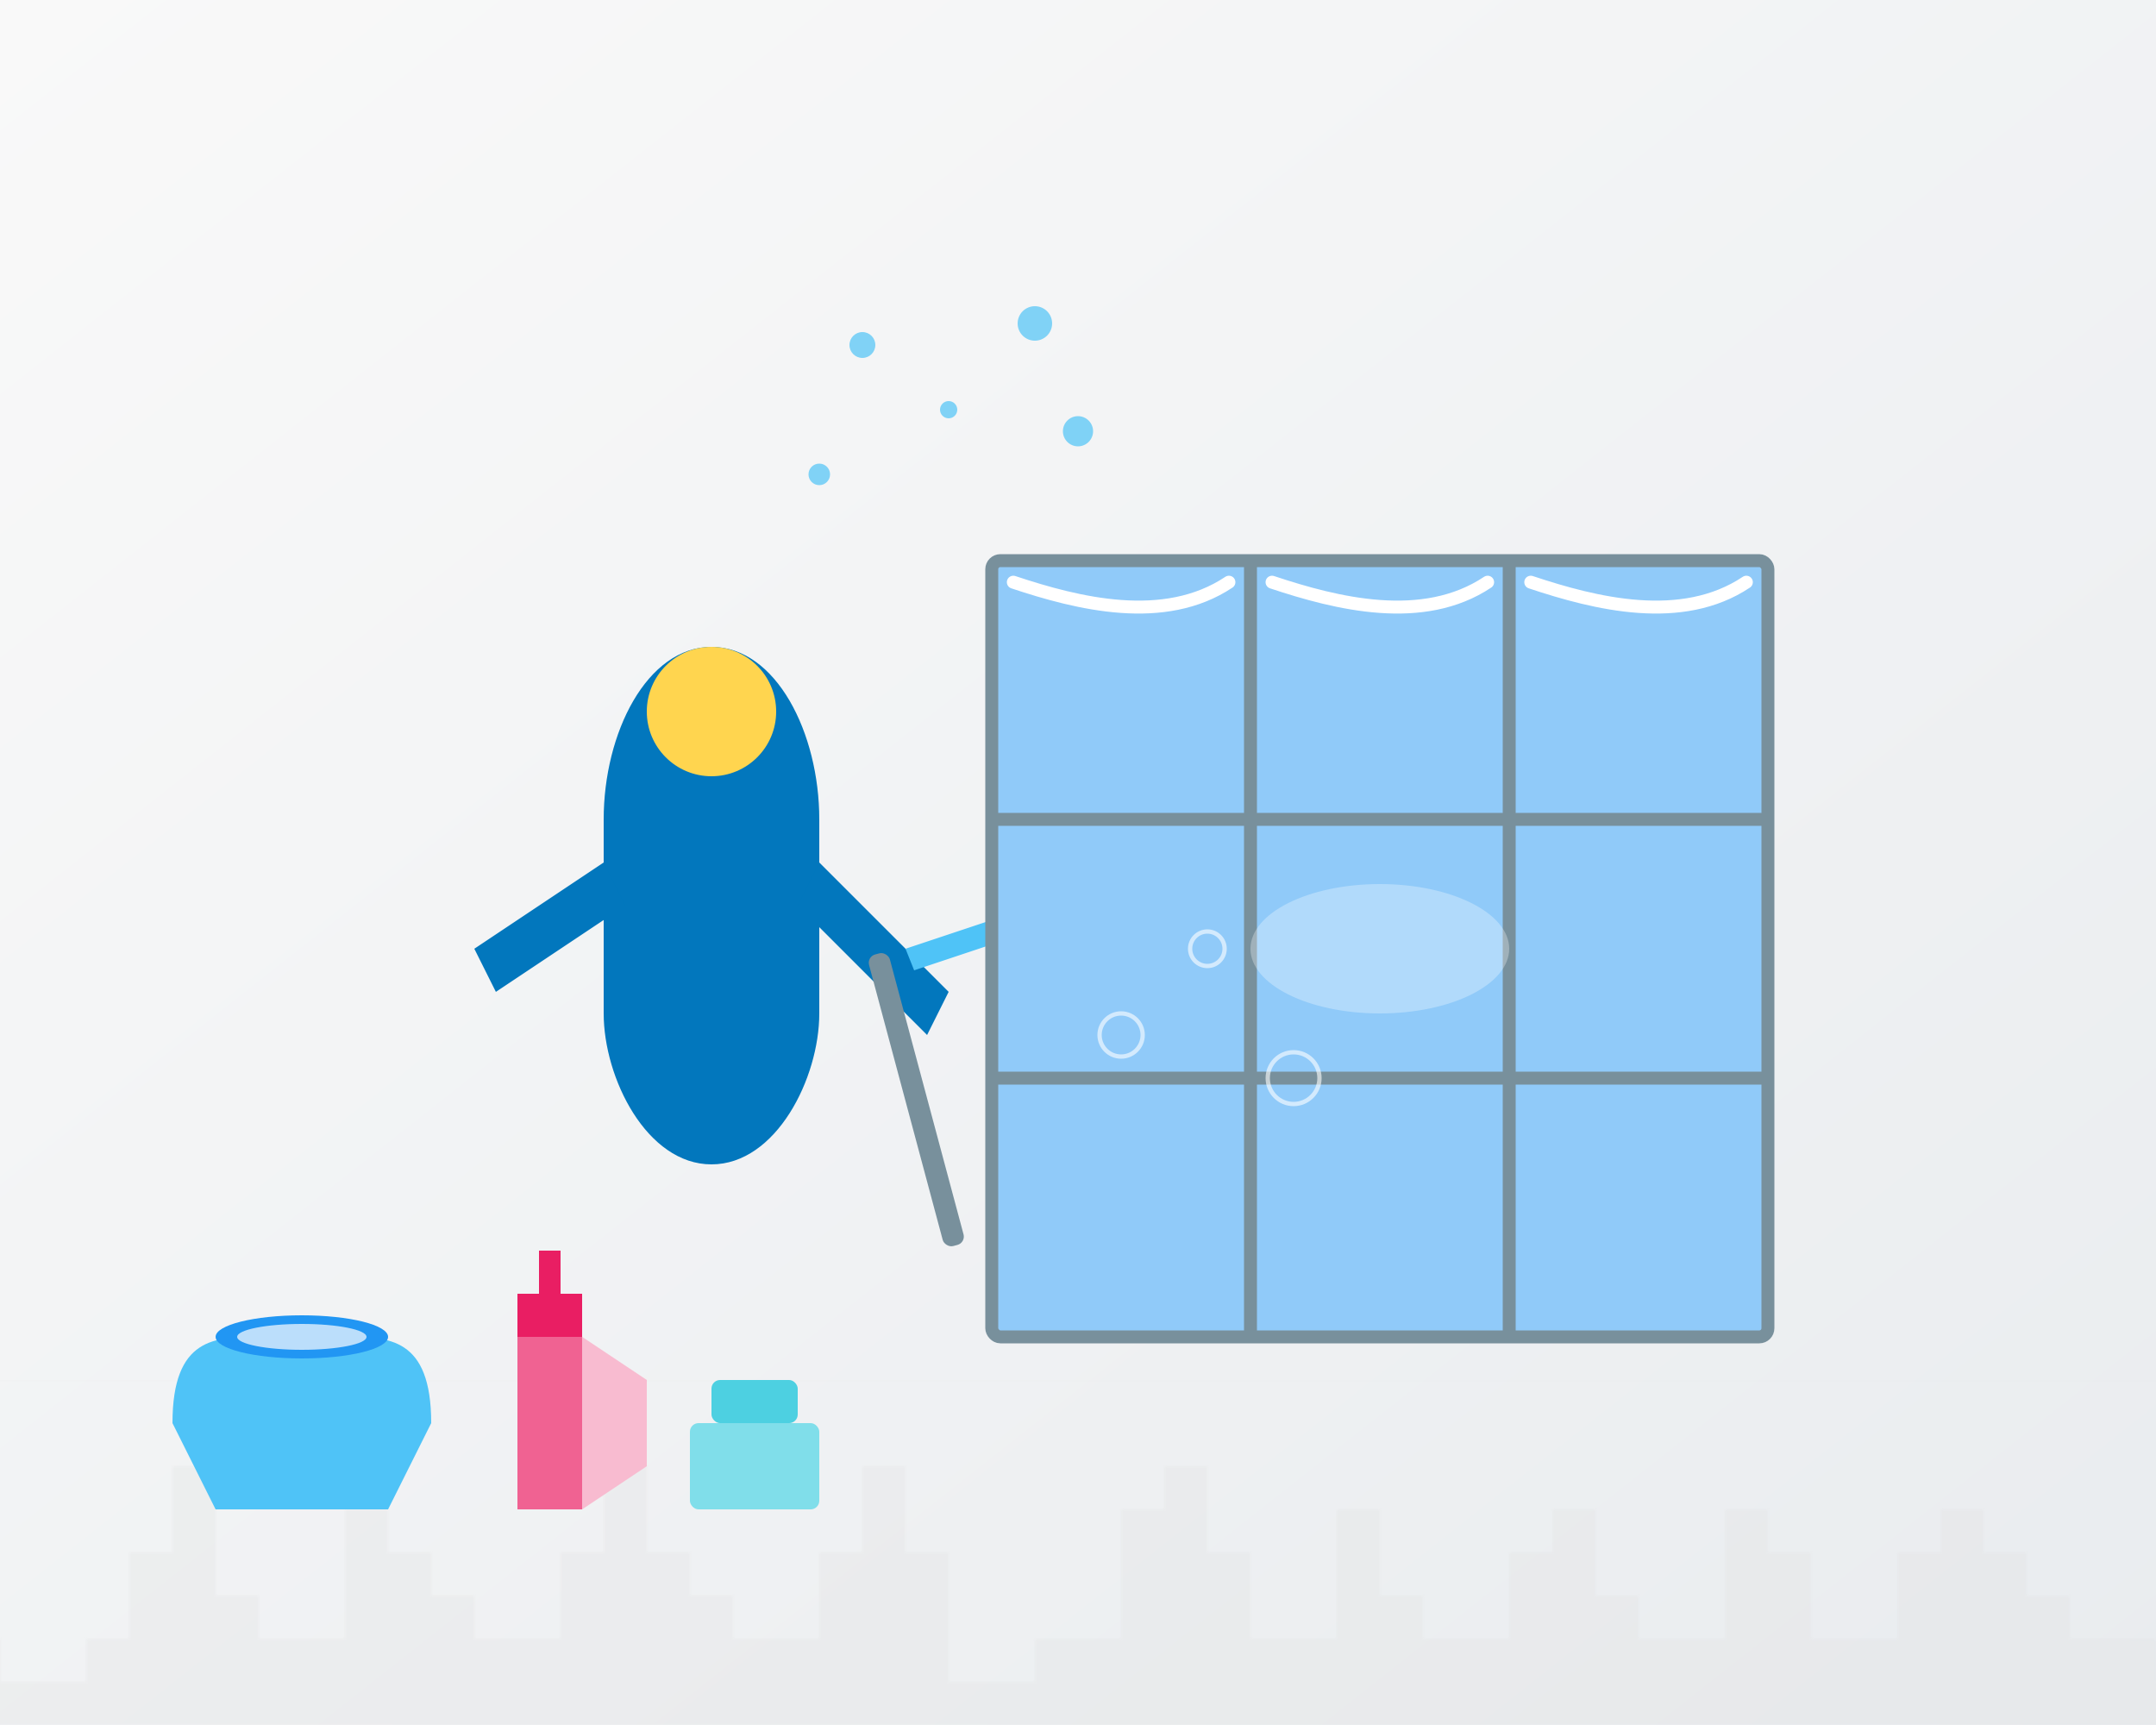 <svg xmlns="http://www.w3.org/2000/svg" viewBox="0 0 500 400" width="500" height="400">
  <!-- Background with subtle gradient -->
  <defs>
    <linearGradient id="bg-gradient" x1="0%" y1="0%" x2="100%" y2="100%">
      <stop offset="0%" stop-color="#f9f9f9"/>
      <stop offset="100%" stop-color="#e9ecef"/>
    </linearGradient>
    
    <!-- Building silhouette pattern for Berlin skyline -->
    <pattern id="berlin-pattern" x="0" y="0" width="500" height="80" patternUnits="userSpaceOnUse">
      <path d="M0,80 L500,80 L500,60 L480,60 L480,50 L470,50 L470,40 L460,40 L460,30 L450,30 L450,40 L440,40 L440,60 L420,60 L420,40 L410,40 L410,30 L400,30 L400,60 L380,60 L380,50 L370,50 L370,30 L360,30 L360,40 L350,40 L350,60 L330,60 L330,50 L320,50 L320,30 L310,30 L310,60 L290,60 L290,40 L280,40 L280,20 L270,20 L270,30 L260,30 L260,60 L240,60 L240,70 L220,70 L220,40 L210,40 L210,20 L200,20 L200,40 L190,40 L190,60 L170,60 L170,50 L160,50 L160,40 L150,40 L150,20 L140,20 L140,40 L130,40 L130,60 L110,60 L110,50 L100,50 L100,40 L90,40 L90,30 L80,30 L80,60 L60,60 L60,50 L50,50 L50,20 L40,20 L40,40 L30,40 L30,60 L20,60 L20,70 L0,70 Z" fill="#e0e0e0" opacity="0.3"/>
    </pattern>
  </defs>
  
  <!-- Main background -->
  <rect width="500" height="400" fill="url(#bg-gradient)"/>
  
  <!-- Berlin silhouette backdrop -->
  <rect x="0" y="320" width="500" height="80" fill="url(#berlin-pattern)"/>
  
  <!-- Cleaning professional figure -->
  <g transform="translate(80, 150)">
    <!-- Person body -->
    <path d="M85,120 C70,120 60,100 60,85 L60,40 C60,20 70,0 85,0 C100,0 110,20 110,40 L110,85 C110,100 100,120 85,120 Z" fill="#0277bd"/>
    
    <!-- Head -->
    <circle cx="85" cy="15" r="15" fill="#ffd54f"/>
    
    <!-- Arms -->
    <path d="M60,50 L30,70 L35,80 L65,60 Z" fill="#0277bd"/>
    <path d="M110,50 L140,80 L135,90 L105,60 Z" fill="#0277bd"/>
    
    <!-- Window squeegee -->
    <rect x="130" y="70" width="5" height="70" rx="2" transform="rotate(-15, 132.5, 105)" fill="#78909c"/>
    <path d="M130,70 L160,60 L162,65 L132,75 Z" fill="#4fc3f7"/>
  </g>
  
  <!-- Windows being cleaned -->
  <g transform="translate(230, 130)">
    <!-- Window frame -->
    <rect x="0" y="0" width="180" height="180" rx="2" fill="#90caf9" stroke="#78909c" stroke-width="3"/>
    
    <!-- Window panes -->
    <line x1="0" y1="60" x2="180" y2="60" stroke="#78909c" stroke-width="3"/>
    <line x1="0" y1="120" x2="180" y2="120" stroke="#78909c" stroke-width="3"/>
    <line x1="60" y1="0" x2="60" y2="180" stroke="#78909c" stroke-width="3"/>
    <line x1="120" y1="0" x2="120" y2="180" stroke="#78909c" stroke-width="3"/>
    
    <!-- Clean streak effect on top pane -->
    <path d="M5,5 C20,10 40,15 55,5" stroke="#ffffff" stroke-width="3" stroke-linecap="round" fill="none"/>
    <path d="M65,5 C80,10 100,15 115,5" stroke="#ffffff" stroke-width="3" stroke-linecap="round" fill="none"/>
    <path d="M125,5 C140,10 160,15 175,5" stroke="#ffffff" stroke-width="3" stroke-linecap="round" fill="none"/>
    
    <!-- Shine effect in middle pane -->
    <ellipse cx="90" cy="90" rx="30" ry="15" fill="#ffffff" opacity="0.3"/>
  </g>
  
  <!-- Cleaning supplies -->
  <g transform="translate(40, 280)">
    <!-- Bucket -->
    <path d="M0,50 C0,30 10,30 20,30 L40,30 C50,30 60,30 60,50 L50,70 L10,70 Z" fill="#4fc3f7"/>
    <ellipse cx="30" cy="30" rx="20" ry="5" fill="#2196f3"/>
    <ellipse cx="30" cy="30" rx="15" ry="3" fill="#bbdefb"/>
    
    <!-- Spray bottle -->
    <path d="M80,30 L95,30 L95,70 L80,70 Z" fill="#f06292"/>
    <path d="M95,30 L110,40 L110,60 L95,70 Z" fill="#f8bbd0"/>
    <path d="M80,20 L95,20 L95,30 L80,30 Z" fill="#e91e63"/>
    <rect x="85" y="10" width="5" height="10" fill="#e91e63"/>
    
    <!-- Cloth -->
    <rect x="120" y="50" width="30" height="20" fill="#80deea" rx="2"/>
    <rect x="125" y="40" width="20" height="10" fill="#4dd0e1" rx="2"/>
  </g>
  
  <!-- Water droplets and bubbles -->
  <g>
    <circle cx="200" cy="80" r="3" fill="#4fc3f7" opacity="0.7"/>
    <circle cx="220" cy="95" r="2" fill="#4fc3f7" opacity="0.7"/>
    <circle cx="240" cy="75" r="4" fill="#4fc3f7" opacity="0.7"/>
    <circle cx="190" cy="110" r="2.5" fill="#4fc3f7" opacity="0.7"/>
    <circle cx="250" cy="100" r="3.5" fill="#4fc3f7" opacity="0.7"/>
    
    <!-- Soap bubbles -->
    <circle cx="260" cy="240" r="5" fill="none" stroke="#ffffff" stroke-width="1" opacity="0.6"/>
    <circle cx="280" cy="220" r="4" fill="none" stroke="#ffffff" stroke-width="1" opacity="0.6"/>
    <circle cx="300" cy="250" r="6" fill="none" stroke="#ffffff" stroke-width="1" opacity="0.6"/>
  </g>
</svg>

